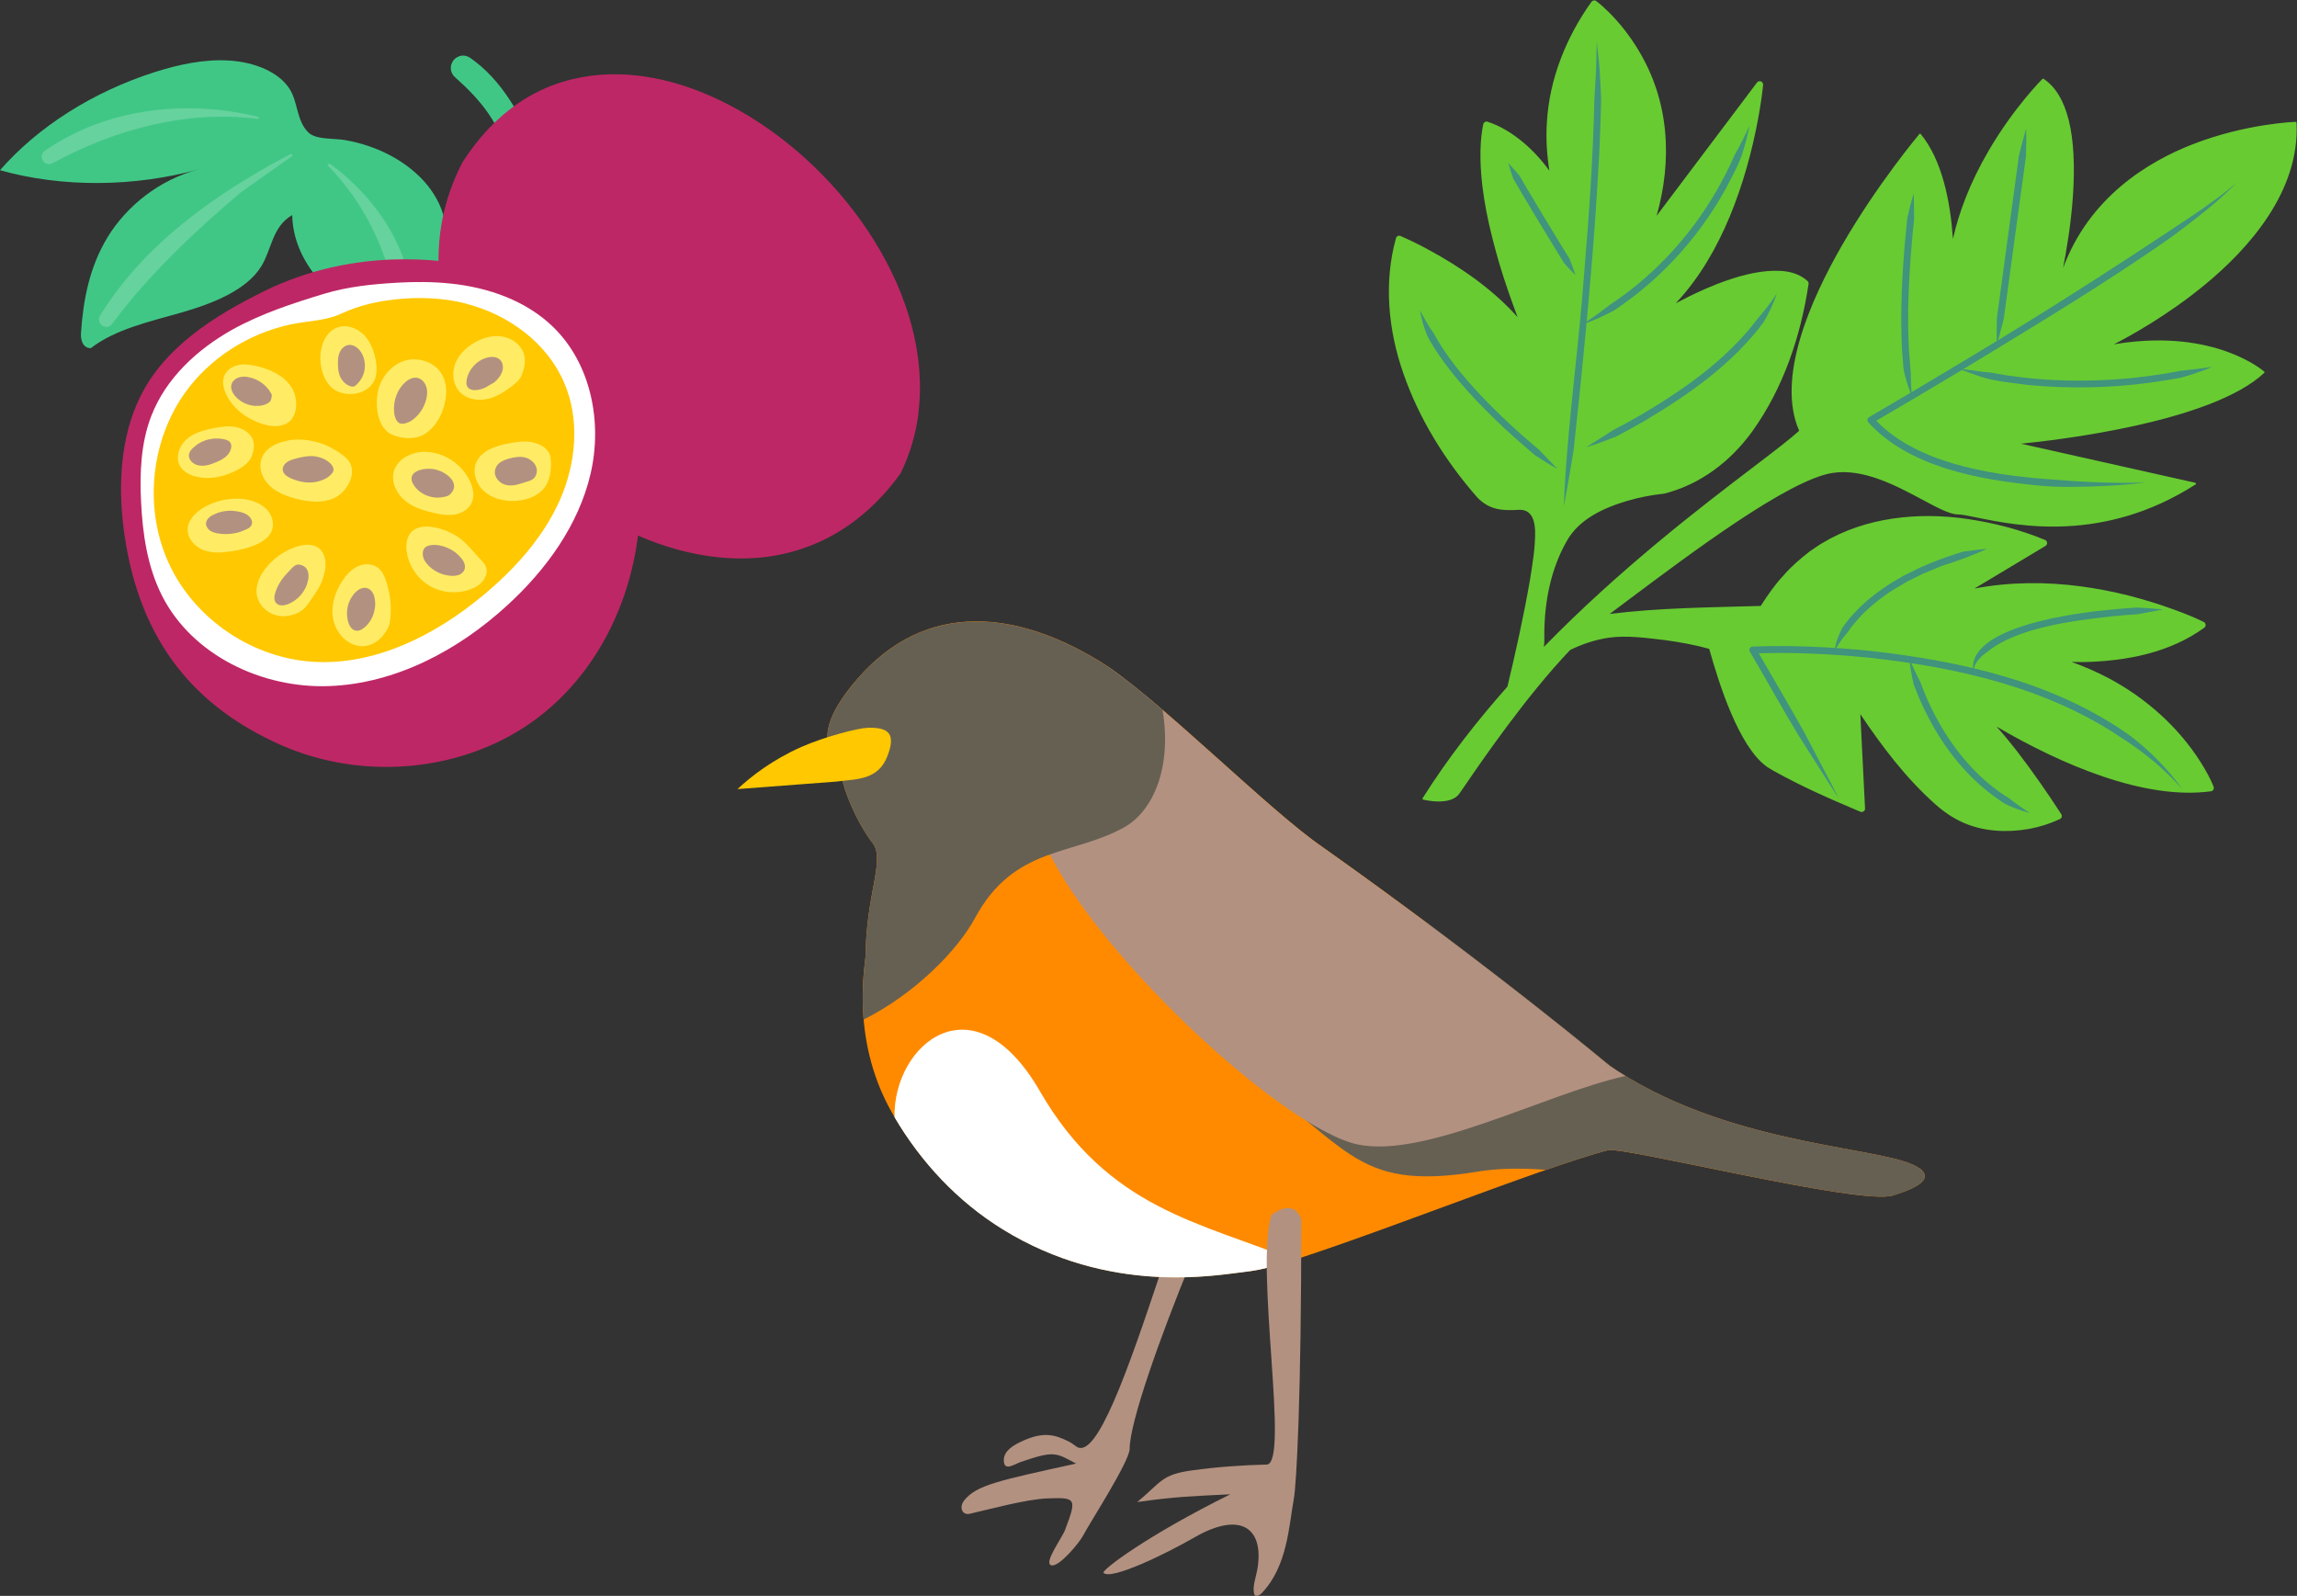 <?xml version="1.0" encoding="UTF-8"?>
<svg id="_レイヤー_1" data-name="レイヤー_1" xmlns="http://www.w3.org/2000/svg" width="190" height="132" version="1.1" viewBox="0 0 190 132">
  <rect x="0" y="0" width="190" height="132" fill="#333333" stroke="none"/>
  <!-- Generator: Adobe Illustrator 29.8.2, SVG Export Plug-In . SVG Version: 2.1.1 Build 3)  -->
  <defs>
    <style>
      .st0 {
        fill: #ff8a00;
      }

      .st1, .st2, .st3, .st4 {
        fill-rule: evenodd;
      }

      .st1, .st5 {
        fill: #fff;
      }

      .st6 {
        fill: #40937d;
      }

      .st7 {
        stroke: #40c786;
        stroke-width: 1.43px;
      }

      .st7, .st8 {
        fill: #40c786;
      }

      .st7, .st4 {
        stroke-miterlimit: 10;
      }

      .st9 {
        fill: #b39180;
      }

      .st2, .st4 {
        fill: #be2765;
      }

      .st10 {
        fill: #9bcb5e;
      }

      .st3 {
        fill: #ffc800;
      }

      .st11 {
        fill: #666053;
      }

      .st12 {
        fill: #66d29e;
      }

      .st13 {
        fill: #68cb32;
      }

      .st4 {
        stroke: #be2765;
        stroke-width: .37px;
      }

      .st14 {
        fill: #ffec64;
      }
    </style>
  </defs>
  <g>
    <g>
      <path class="st13" d="M183.1,65.06c-.3-.73-.67-1.39-1.09-2.05-1.86-2.92-4.53-5.28-7.58-6.91-.99-.52-2.02-.97-3.08-1.35.36,0,.72.02,1.08.01,3.46-.08,7.06-.77,9.9-2.84.17-.12.14-.39-.05-.48-.81-.39-1.62-.72-2.46-1.02-2.49-.91-5.07-1.57-7.7-1.92-2.92-.39-5.91-.37-8.8.18,1.91-1.15,5.87-3.52,5.87-3.52.05-.03.09-.07.12-.13.06-.14,0-.31-.15-.37-2.06-.85-4.19-1.4-6.39-1.73-4.08-.6-8.48-.16-12.05,2-.33.19-.72.48-1.04.69-.76.59-1.51,1.23-2.14,1.96-.73.78-1.33,1.65-1.9,2.54-4.17.12-8.35.15-12.49.66.46-.35.96-.72,1.48-1.11,5.3-3.97,13.31-9.98,16.94-10.55,2.56-.4,5.27,1.05,7.44,2.21,1.27.68,2.28,1.22,2.95,1.22.31,0,.84.11,1.52.25,3.41.7,10.51,2.15,18.13-2.73.03-.02.04-.05.03-.08,0-.03-.03-.05-.06-.06l-14.41-3.23c2.65-.26,15.72-1.72,20.12-5.86.02-.01.02-.03.02-.05,0-.02,0-.04-.02-.05-.04-.04-4.05-3.57-12.13-2.31-.1.02-.2.03-.31.05,1.18-.6,4.39-2.34,7.53-4.93,3.62-2.98,7.87-7.73,7.58-13.4,0-.04-.04-.07-.08-.07-.04,0-4.08.13-8.5,1.85-3.78,1.47-8.57,4.43-10.73,10.24.27-1.38.65-3.57.81-5.88.36-5.17-.45-8.46-2.42-9.77-.03-.02-.07-.02-.09,0-.02.02-2.36,2.35-4.46,5.95-1.56,2.67-2.46,5.12-2.95,7.29-.21-3.07-.88-6.5-2.66-8.67-.01-.02-.03-.03-.06-.03-.02,0-.04,0-.06.03-.03.04-3.45,4.1-6.36,9.14-2.68,4.64-5.48,11.06-3.58,15.4-.72.66-2.08,1.7-3.8,3.01-4.32,3.29-11,8.39-17.32,14.87.01-.13.04-.27.04-.4v-.79c.03-2.6.54-5.24,1.83-7.52,1-1.84,3.05-2.78,4.99-3.36,1.01-.3,2.06-.5,3.1-.61,3-.76,5.5-2.68,7.29-5.16,2.57-3.58,4-7.87,4.65-12.19.01-.09-.02-.18-.09-.24-.48-.44-1.11-.68-1.71-.78-2.7-.4-6.32,1.1-9.2,2.63.03-.03.06-.05.08-.08,1.93-2.07,3.34-4.55,4.42-7.15,1.07-2.6,1.82-5.31,2.33-8.06.17-.92.31-1.84.41-2.78,0-.09-.03-.19-.11-.25-.13-.09-.31-.07-.4.06,0,0-6.69,8.88-8.3,11.02,1.31-4.63,1.06-9.48-1.52-13.73-.69-1.14-1.51-2.2-2.46-3.14-.32-.31-.64-.61-1.01-.89-.12-.1-.3-.07-.4.06-2.09,2.92-3.49,6.4-3.69,10.01-.08,1.32,0,2.65.21,3.96-.63-.87-1.35-1.66-2.17-2.35-.88-.73-1.87-1.36-2.97-1.71-.15-.03-.3.07-.33.22-.2.97-.25,1.95-.23,2.93.07,2.91.74,5.77,1.55,8.56.45,1.51.97,2.99,1.52,4.46-2.11-2.36-4.78-4.19-7.56-5.68-.69-.37-1.39-.71-2.12-1.03-.16-.07-.34.02-.38.18-1.02,3.67-.64,7.61.61,11.18,1.31,3.79,3.49,7.27,6.13,10.28,1.01,1.03,2.06,1.09,3.39,1.01,1.08-.07,1.34.84,1.38,1.74.02,1.39-.22,2.77-.44,4.14-.51,2.93-1.16,5.85-1.85,8.74-2.54,2.87-4.95,5.95-7.02,9.24-.01.02-.01.04,0,.07,0,.02.03.04.05.04.06.01,1,.25,1.86.11.45-.07.87-.24,1.13-.6.09-.12.26-.37.49-.71,1.4-2.05,5.04-7.36,8.68-11.18,1-.49,2.06-.84,3.16-1.01,1.56-.22,3.16.02,4.72.2,1.22.17,2.45.39,3.62.72.79,2.81,2.43,8.08,4.77,9.75.14.1.4.24.54.33,2.32,1.3,4.75,2.36,7.19,3.39.19.08.41-.07.39-.27l-.39-7.8c1.81,2.69,3.76,5.28,6.2,7.45,1.46,1.3,3,2.01,4.96,2.18,1.84.15,3.71-.18,5.38-.97.13-.08.17-.26.08-.39-1.16-1.79-2.37-3.53-3.67-5.22-.54-.69-1.09-1.37-1.68-2.02,5.33,3.12,12.22,6.1,17.73,5.35.18-.02.29-.21.22-.38Z"/>
      <path class="st6" d="M183.02,30.33c-.82.36-1.67.63-2.53.89-.87.17-1.76.3-2.64.43-3.31.45-6.69.51-10.02.2-1.27-.17-2.73-.29-3.96-.68-.61-.21-1.3-.45-1.9-.68.64.07,1.35.17,1.99.26.22.03.44.04.66.06l1.3.23c.44.06.87.11,1.31.17,1.72.21,3.55.3,5.27.27,2.64-.03,5.28-.3,7.88-.81.88-.09,1.76-.2,2.64-.33h0Z"/>
      <path class="st6" d="M167.6,10.67c.02.76,0,1.52-.02,2.27-.2,1.41-.72,5.24-.92,6.7-.2,1.47-.72,5.28-.91,6.7-.19.73-.37,1.47-.59,2.2-.01-.76,0-1.52.02-2.27.19-1.41.72-5.24.91-6.7.2-1.47.72-5.28.91-6.7.19-.73.37-1.47.59-2.2h0Z"/>
      <path class="st6" d="M158.3,15.99c.02.71.02,1.42.03,2.12-.08.69-.14,1.39-.2,2.09-.12,1.39-.21,2.79-.26,4.19-.06,1.57-.05,3.14.04,4.71.07.87.17,1.74.16,2.61.02.35.05.7.06,1.06-.13-.33-.24-.67-.36-1.01-.14-.51-.32-1.03-.34-1.56-.02-.27-.07-.79-.09-1.06-.09-1.59-.09-3.18-.04-4.76.05-1.41.14-2.81.26-4.22.06-.7.13-1.4.2-2.1.16-.69.32-1.38.54-2.06h0Z"/>
      <path class="st6" d="M177.4,39.92c-1.98.24-3.98.34-5.98.35-.99.01-2.02-.02-3-.13-4.75-.47-10.54-1.51-13.88-5.21-.12-.13-.08-.34.07-.43,2.6-1.52,5.19-3.05,7.77-4.61,6.46-3.86,12.79-7.92,19.04-12.1,1.24-.85,2.48-1.71,3.6-2.71-1.56,1.64-3.39,3-5.19,4.37-5.54,3.91-11.37,7.39-17.16,10.92-2.58,1.55-5.17,3.09-7.78,4.61l.07-.43c3.32,3.7,9.49,4.7,14.23,5.07,2.72.23,5.45.38,8.19.29h0Z"/>
      <path class="st6" d="M180.52,65.28c-1.46-1.65-3.17-3.06-5.02-4.24-6.15-4.16-13.62-5.85-20.91-6.64-3.18-.32-6.4-.47-9.58-.35,0,0,.23-.42.23-.42,1.24,2.14,2.81,4.81,4,6.94.59,1.13,1.48,2.81,2.07,3.94,0,0,.82,1.58.82,1.58l-.97-1.5c-.68-1.09-1.71-2.68-2.39-3.76-1.27-2.08-2.77-4.81-4.03-6.93-.11-.18.02-.42.23-.42,3.23-.12,6.45.03,9.67.35,7.56.84,15.39,2.58,21.66,7.1,1.59,1.24,3.04,2.7,4.21,4.34h0Z"/>
      <path class="st6" d="M151.75,53.88c.07-.67.32-1.32.63-1.92.56-.84,1.27-1.58,2.02-2.25.75-.62,1.61-1.26,2.46-1.74.15-.08.5-.3.65-.38.3-.15,1.05-.52,1.35-.66.16-.08.53-.21.69-.29.89-.39,1.91-.72,2.82-1.01.67-.09,1.33-.18,1.99-.24-1.2.57-2.43,1-3.69,1.4-.43.18-1.17.47-1.58.65-.29.14-1.02.5-1.31.65-.14.08-.49.28-.63.37-1.11.63-2.18,1.44-3.08,2.34-.44.46-.87.95-1.22,1.48-.43.48-.81,1.01-1.11,1.6h0Z"/>
      <path class="st6" d="M163.22,55.57c-.61-3.77,8.66-4.89,11.32-5.14.73-.07,1.46-.13,2.19-.18.74.03,1.47.09,2.21.16-.72.15-1.45.26-2.17.4-.73.04-1.45.11-2.17.18-3.14.35-7.76.92-10.22,2.93-.56.39-1.11.92-1.16,1.65h0Z"/>
      <path class="st6" d="M157.96,54.54c.28.65.57,1.27.89,1.89.23.64.5,1.28.79,1.9.88,1.86,2,3.61,3.41,5.11.93,1,1.99,1.89,3.15,2.6.23.19.58.45.83.62.24.18.62.42.87.59-.29-.09-.73-.21-1.01-.32-.48-.18-1.03-.39-1.43-.7-1.62-1.08-3.02-2.48-4.18-4.04-.84-1.13-1.55-2.36-2.16-3.62-.3-.63-.57-1.28-.82-1.94-.16-.69-.3-1.38-.35-2.08h0Z"/>
      <path class="st6" d="M129.35,41.94c.25-6.44,1.21-12.82,1.68-19.24.4-4.76.75-9.66.85-14.44.07-1.2.16-2.41.17-3.61,0,0,.03-1.21.03-1.21.08.8.19,1.61.24,2.41.04.73.11,1.71.12,2.42-.02,1.21-.11,3.63-.18,4.84-.34,6.44-.93,12.86-1.58,19.27,0,0-.51,4.8-.51,4.8-.26,1.59-.52,3.18-.83,4.77h0Z"/>
      <path class="st6" d="M130.96,26.78c.78-.49,1.52-1.03,2.23-1.59.76-.49,1.49-1.04,2.19-1.61,3.51-2.87,6.29-6.6,8.1-10.75.45-.78.85-1.63,1.25-2.44-.14.65-.32,1.37-.52,2.01-.31,1.11-.9,2.12-1.43,3.15-1.78,3.24-4.17,6.14-7.04,8.48-.72.59-1.46,1.13-2.23,1.65-.82.43-1.66.84-2.55,1.12h0Z"/>
      <path class="st6" d="M131.23,36.97c.74-.46,1.46-.91,2.18-1.38.76-.39,1.51-.8,2.25-1.23,3.64-2.15,7.22-4.64,9.76-8.05.56-.63,1.08-1.31,1.55-2.03-.26.82-.65,1.61-1.09,2.37-2.59,3.48-6.23,6.02-9.93,8.21-.75.43-1.5.84-2.27,1.25-.81.32-1.62.63-2.45.87h0Z"/>
      <path class="st6" d="M130.31,22.74c-.34-.32-.65-.66-.95-1-.44-.72-1.65-2.7-2.11-3.46-.46-.77-.93-1.54-1.39-2.32l-.68-1.17c-.15-.43-.3-.86-.42-1.31.32.34.61.69.91,1.03l.68,1.16c.46.77.92,1.54,1.38,2.31l1.4,2.3c.24.38.47.77.71,1.15.16.43.33.85.47,1.3h0Z"/>
      <path class="st6" d="M128.84,38.79c-.66-.35-1.28-.75-1.9-1.16-.56-.48-1.12-.96-1.67-1.45-1.1-.98-2.16-2.01-3.18-3.08-1.01-1.08-1.98-2.2-2.84-3.41-.43-.6-.83-1.24-1.18-1.89-.28-.7-.51-1.42-.61-2.15.32.67.69,1.29,1.11,1.89,1.04,1.91,2.45,3.6,3.93,5.18,1.51,1.59,3.12,3.08,4.8,4.48,0,0,1.54,1.6,1.54,1.6h0Z"/>
    </g>
    <g>
      <path class="st9" d="M103.72,86.6c.3.71.88,1.27.59,2.31-.19.15,1.08,1.91.88,2.03-2.04,1.28-11.74,24.61-11.75,28.9,0,1.03-3.32,6.15-3.87,7.21-.27.52-1.98,2.62-2.62,2.42-.64-.2.87-2.2,1.15-2.93.99-2.61.92-2.69-1.46-2.6-1.73.06-4.79.9-6.42,1.27-.63.14-.92-.53-.46-1.11,1.01-1.26,2.81-1.63,9.25-3.04-1.7-.91-1.8-1.08-4.56-.14-.54.18-1.41.84-1.42-.14,0-.72.68-1.17,1.34-1.49,1.94-.95,2.91-.61,4.04-.05.23.11.43.28.64.42,3.33,2.2,10.29-29.58,14.68-33.05Z"/>
      <path class="st0" d="M158.75,96.63c-2.49-1.81-15.01-1.63-24.97-8.05-.42-.27-.81-.57-1.19-.88-2.25-1.86-11.13-9.09-23.21-17.65-4.4-2.99-13.88-12.59-18.43-15.36-7.48-4.56-15.01-4.85-20.53,2.06-3.8,4.76-1.01,5.82-.8,7.45.14,1.09,1.22,3.83,2.63,5.62.91,1.45-.57,4.09-.65,9.06.11.33-1.45,6.77,2.18,13.15,2.22,3.9,5.33,7.27,9.16,9.64,8.91,5.51,17.77,3.77,19.91,3.54.72-.08,1.44-.2,2.15-.39,6.5-1.78,22.48-8.27,28-9.68,1.28-.33,20.96,4.6,23.58,3.74.97-.32,3.7-1.15,2.18-2.26Z"/>
      <path class="st5" d="M86.02,90.26c-5.5-9.52-12.15-3.85-12.03,2.15,2.21,3.75,5.23,6.98,8.94,9.27,8.83,5.46,17.6,3.8,19.85,3.55.92-.1,1.82-.28,2.7-.54.46-.13.97-.29,1.5-.46-7.57-3.13-15.29-4.16-20.97-13.98Z"/>
      <path class="st11" d="M156.58,98.89c.97-.32,3.7-1.15,2.18-2.26-2.54-1.85-15.55-1.62-25.6-8.47,0,0-5.91-4.96-15.17-11.87l-16.52,11.44c10.25,6.76,10.13,10.93,20.83,9.17,1.61-.27,3.52-.29,5.6-.14,2.08-.72,3.86-1.3,5.11-1.62,1.28-.33,20.96,4.6,23.58,3.74Z"/>
      <path class="st10" d="M138.94,88.93c-.14-.08-.27-.15-.41-.23.14.08.27.15.41.23Z"/>
      <path class="st9" d="M133.15,88.17s-9.72-8.16-23.77-18.11c-4.22-2.87-13.09-11.79-17.83-14.97l-5.7,13.26c2.81,8.61,18.92,23.97,25.87,26.16,5.47,1.73,15.95-4.02,22.73-5.51-.43-.26-.87-.54-1.29-.83Z"/>
      <path class="st11" d="M96.15,58.71c-2-1.71-3.82-3.17-5.2-4.01-7.48-4.56-15.01-4.85-20.53,2.06-3.8,4.76-1.01,5.82-.8,7.45.14,1.09,1.22,3.83,2.63,5.62.91,1.45-.57,4.09-.65,9.06.06.19-.42,2.39-.16,5.44,4.16-2.08,7.73-5.66,9.2-8.38,3.25-6.02,8.07-5.13,12.35-7.52,2.41-1.35,3.97-4.98,3.17-9.72Z"/>
      <path class="st3" d="M69.15,64.65c1.65-.22,3.47-.08,4.25-2.1.68-1.76.23-2.42-1.66-2.35-.76.03-3.47.71-5.47,1.59-2.39,1.06-4.14,2.43-5.27,3.48,3.07-.23,5.61-.43,8.15-.62Z"/>
      <path class="st9" d="M105.17,100.49c1.98-1.46,2.47.36,2.47.36,0,14.71-.4,21.94-.62,23.13-.41,2.25-.53,5.58-2.65,7.79-.23.24-.55.31-.61.12-.2-.6.12-1.39.24-2.06.59-3.38-1.3-4.91-5.21-2.66-2.34,1.35-6.89,3.56-7.51,2.93-.21-.21,3.65-3.12,10.49-6.5-3.23.16-4.44.18-7.7.64,2.02-1.68,2-2.26,4.47-2.61,2.14-.3,4.22-.44,6.23-.49,1.93-.04-.99-16.23.4-20.66Z"/>
    </g>
  </g>
  <g>
    <path class="st8" d="M36.86,18.65c.41,2.86-.99,5.8-2.37,8.6-5.79-.77-10.23-4.84-10.32-9.46-1.66.96-1.68,2.81-2.56,4.24-1.21,1.97-4.01,3.08-6.63,3.83-2.63.75-5.46,1.38-7.47,2.94-.69-.01-.85-.72-.81-1.26.18-2.68.68-5.43,2.21-7.94,1.53-2.5,4.24-4.76,7.6-5.61-5.44,1.5-11.38,1.53-16.51.09,3.13-3.59,7.68-6.48,12.78-8.11,2.01-.64,4.15-1.1,6.22-.96,2.08.14,4.08.95,4.97,2.37.68,1.09.56,2.6,1.52,3.56.63.64,2.12.48,3.07.65,2.78.49,5.2,1.83,6.72,3.64.84,1.01,1.4,2.17,1.58,3.4Z"/>
    <path class="st12" d="M8.27,26.1s.04-.05.05-.07h0s0-.01.01-.02c.92-1.45,1.98-2.85,3.14-4.11,3.43-3.74,8.06-6.81,12.56-9.15.12-.07.22.12.11.18,0,0,0,0,0,0,0,0-4.19,2.96-4.19,2.96-3.75,3.15-7.73,6.91-10.64,10.86h0s0,.01-.01.02c-.18.27-.55.35-.83.17-.28-.18-.37-.55-.19-.84ZM27.12,13.7c3.15,3.2,5.01,7.3,5.75,11.67.03.35.35.61.71.55.32-.05.54-.35.51-.67,0-.01,0-.03,0-.04h0c-.11-4.71-3.11-8.98-6.8-11.67,0,0-.03.03-.05.06-.04-.02-.07-.04-.11-.06-.04.04-.03.11,0,.15ZM21.31,9.65s0,0-.01,0h0c-4.38-1.07-9.19-.94-13.47.66-1.4.54-2.8,1.25-4.03,2.1,0,0,0,0,0,0h0s-.06.04-.09.06c-.28.19-.34.58-.15.85.19.27.56.34.83.16,0,0,.01,0,.02-.01h0c5.12-2.78,11.01-4.37,16.87-3.64,0,0,0,0,.01,0,.12.03.17-.17.04-.19Z"/>
    <g>
      <path class="st7" d="M43.29,12.71c-.18-.72-.35-1.43-.66-2.12-.31-.68-.67-1.34-1.08-1.96-.82-1.25-1.84-2.41-3.07-3.26-.32-.22-.66.23-.37.48,1.07.95,2.07,1.96,2.89,3.15.4.59.75,1.2,1.06,1.84.31.65.63,1.3.85,1.98.07.22.44.11.38-.11h0Z"/>
      <g>
        <path class="st2" d="M38.41,13.48c-10.21,19.63,22.03,45.02,35.96,25.58,9.03-18.57-22.83-45.89-35.96-25.58Z"/>
        <path class="st2" d="M75.98,34.12c-.21,1.72-.69,3.4-1.48,5.02-3.01,4.2-7.1,6.61-11.85,7-4.2.34-8.89-.93-13.2-3.58-5-3.07-9.13-7.73-11.35-12.79-1.74-3.97-3.12-10.04.16-16.36h0c2.69-4.17,6.26-6.57,10.6-7.14,3.82-.5,8.05.48,12.23,2.83,8.99,5.07,16.05,15.52,14.88,25.02ZM36.76,19.3c-1.09,8.89,4.91,18.1,12.86,22.98,7.13,4.38,17.85,6.13,24.61-3.31,5.04-10.37-2.8-23.68-13.29-29.59-9.04-5.09-17.41-3.53-22.4,4.18-.97,1.87-1.55,3.8-1.79,5.74Z"/>
      </g>
    </g>
    <g>
      <path class="st4" d="M47.48,27.05c3.22,3.35,4.9,7.99,5.23,12.63.52,7.33-2.43,15.02-8.27,19.49-5.93,4.53-14.39,5.3-21.2,2.25-6.81-3.04-11.48-8.25-12.77-17.27-.53-3.72-.38-7.8,1.26-11.18,1.98-4.1,6.08-6.68,10.16-8.7,7.77-3.84,15.17-2.38,15.99-2.31,1.66.14,3.88.99,5.38,1.7,1.68.79,2.94,2.05,4.22,3.39Z"/>
      <path class="st1" d="M37.24,23.45c3.14.32,6.3,1.42,8.55,3.63,3.11,3.05,4.05,7.87,3.06,12.11-.99,4.24-3.67,7.93-6.88,10.87-4.06,3.73-9.25,6.49-14.76,6.69-5.51.2-11.28-2.53-13.79-7.44-1.22-2.39-1.62-5.11-1.75-7.79-.12-2.42-.02-4.9.86-7.15,1.2-3.09,3.79-5.48,6.68-7.1,2.39-1.33,5-2.18,7.6-2.97,1.99-.6,4.02-.8,6.09-.92,1.44-.08,2.88-.08,4.32.07Z"/>
      <path class="st3" d="M38.58,25.13c3.48.89,6.66,3.22,8.08,6.51,1.33,3.08,1,6.72-.38,9.79-1.38,3.07-3.71,5.64-6.3,7.8-3.97,3.3-8.92,5.82-14.06,5.51-5.01-.3-9.73-3.47-11.88-7.98-2.15-4.51-1.65-10.18,1.26-14.27,2.06-2.89,5.26-4.9,8.71-5.65,1.45-.31,2.9-.28,4.27-.92,1.41-.66,2.9-.99,4.45-1.16,1.96-.21,3.95-.13,5.86.36Z"/>
      <g>
        <path class="st14" d="M35.95,43.62c-.66-.13-1.43-.11-1.9.36-.42.42-.49,1.07-.41,1.65.17,1.21.95,2.32,2.03,2.9,1.08.58,2.43.61,3.54.09.89-.42,1.46-1.42.67-2.21-.75-.75-1.28-1.58-2.22-2.14-.53-.31-1.1-.53-1.7-.65Z"/>
        <path class="st14" d="M31.92,48.01c-.14-.4-.33-.81-.67-1.06-.47-.35-1.14-.35-1.67-.1-.53.25-.94.7-1.26,1.19-.59.89-.94,1.97-.79,3.02.16,1.05.9,2.05,1.92,2.32.94.25,1.83-.22,2.36-.98.22-.32.38-.56.44-.96.08-.53.09-1.08.05-1.62-.05-.62-.18-1.23-.38-1.81Z"/>
        <path class="st14" d="M26.89,47.18c.1-.64.02-1.39-.48-1.81-.52-.43-1.29-.35-1.93-.14-.98.34-1.87.96-2.51,1.78-.47.6-.82,1.34-.74,2.09.13,1.17,1.29,1.98,2.42,1.86.51-.05,1.09-.23,1.47-.59.37-.35.64-.84.93-1.25.42-.58.71-1.24.83-1.95Z"/>
        <path class="st14" d="M16.85,41.98c-.68.4-1.32,1.04-1.33,1.83,0,.76.6,1.42,1.31,1.69s1.5.22,2.25.11c1.2-.18,3.64-.71,3.49-2.37-.13-1.38-1.61-1.95-2.8-1.99-1.01-.03-2.04.21-2.91.72Z"/>
        <path class="st14" d="M16.52,39.48c-.63-.09-1.29-.36-1.62-.91-.42-.71-.09-1.68.52-2.23.62-.55,1.46-.77,2.27-.93.59-.11,1.2-.2,1.79-.09.55.1,1.11.41,1.38.92.25.47.14,1.07-.06,1.55-.33.78-1.48,1.28-2.22,1.52-.66.21-1.37.28-2.05.18Z"/>
        <path class="st14" d="M18.84,32.87c-.34-.58-.55-1.31-.24-1.9.23-.43.69-.7,1.17-.79.48-.09.97-.01,1.45.1,1.12.26,2.25.77,2.88,1.73.57.87.62,2.52-.45,3.05-1.03.5-2.51-.1-3.38-.68-.58-.39-1.08-.9-1.43-1.5Z"/>
        <path class="st14" d="M27.87,27.1c.79-.31,1.73.04,2.3.67.71.79,1.11,2.2.94,3.25-.11.67-.61,1.17-1.23,1.41-.64.24-1.39.22-2.01-.08-.8-.4-1.18-1.25-1.32-2.1-.19-1.13.14-2.68,1.32-3.15Z"/>
        <path class="st14" d="M23.84,36.44c-.93.15-1.91.62-2.21,1.51-.26.77.07,1.65.66,2.21.58.57,1.37.87,2.16,1.08,1.07.29,2.25.41,3.25-.07.94-.45,1.81-1.88,1.24-2.9-.26-.47-.82-.8-1.26-1.07-.53-.33-1.12-.56-1.73-.7-.68-.15-1.4-.19-2.09-.08Z"/>
        <path class="st14" d="M33.39,29.86c1.13-.38,2.51.04,3.13,1.05.53.86.46,1.98.13,2.94-.3.87-.86,1.72-1.7,2.15-.73.36-1.72.28-2.46-.02-1.41-.57-1.54-2.85-1.1-4.07.34-.92,1.06-1.73,2.01-2.05Z"/>
        <path class="st14" d="M40.66,32.91c-.91.3-2.01.19-2.66-.52-.53-.59-.63-1.49-.37-2.24s.86-1.35,1.53-1.76c.65-.4,1.42-.65,2.18-.58.76.07,1.51.48,1.87,1.16.34.63.21,1.38-.04,2.02-.2.53-.7.86-1.14,1.18-.42.31-.88.58-1.38.74Z"/>
        <path class="st14" d="M42.1,36.67c-1.06.2-2.26.57-2.7,1.57-.34.79-.04,1.76.59,2.35.63.59,1.52.84,2.38.85.93,0,1.91-.27,2.54-.95.6-.65.73-1.71.64-2.56-.09-.9-1.04-1.33-1.86-1.4-.54-.04-1.08.04-1.6.15Z"/>
        <path class="st14" d="M35.26,37.37c-1.12-.04-2.37.53-2.68,1.61-.25.88.21,1.84.91,2.42.73.61,1.68.87,2.59,1.07.83.18,1.76.24,2.47-.31,1.26-.99.3-2.8-.62-3.65-.73-.67-1.68-1.1-2.67-1.13Z"/>
      </g>
      <path class="st9" d="M28.2,31.29c-.2-.37-.25-.8-.25-1.23,0-.31.02-.64.15-.92.13-.29.38-.54.68-.6.47-.09.91.27,1.14.68.25.45.33,1,.21,1.5-.09.41-.31.78-.61,1.07-.1.1-.21.19-.35.19-.17,0-.35-.09-.49-.18-.2-.13-.37-.32-.48-.53Z"/>
      <path class="st9" d="M32.6,34.09c-.09-.97.28-1.93.96-2.51.3-.25.7-.44,1.09-.29.31.12.54.43.63.76.09.33.06.68-.03,1-.17.66-.55,1.24-1.07,1.64-.26.2-.57.35-.91.36-.24,0-.38-.11-.5-.33-.1-.19-.15-.4-.17-.61Z"/>
      <path class="st9" d="M39.51,32.25c-.31.05-.68.01-.84-.25-.11-.16-.1-.38-.07-.57.15-.87.84-1.63,1.69-1.85.36-.1.79-.09,1.06.17.28.26.31.71.16,1.06-.12.31-.36.6-.62.81-.09.07-.19.11-.29.17-.16.09-.31.2-.48.28-.2.09-.4.15-.62.19Z"/>
      <path class="st9" d="M42.72,40.1c-.37.08-.76.09-1.12-.08-.36-.17-.66-.54-.67-.94,0-.33.17-.62.4-.8.24-.19.53-.28.82-.36.41-.11.83-.18,1.25-.09.42.1.84.41.97.85.1.32,0,.68-.22.89-.23.21-.51.25-.79.34-.22.07-.43.14-.65.19Z"/>
      <path class="st9" d="M34.29,40.22c-.18-.24-.31-.54-.22-.82.09-.27.35-.42.62-.51.76-.25,1.64-.1,2.29.39.27.2.51.47.57.8.06.31-.09.58-.3.79-.17.18-.44.22-.67.26-.54.09-1.12-.02-1.6-.3-.27-.15-.5-.36-.69-.61Z"/>
      <path class="st9" d="M38.18,46.19c.2.26.35.59.25.9-.07.21-.24.36-.44.45-.2.08-.42.1-.64.09-.77-.03-1.52-.39-2.02-.97-.24-.28-.41-.62-.35-1.01.04-.27.21-.45.47-.52.61-.17,1.35.04,1.88.34.32.18.61.43.84.72Z"/>
      <path class="st9" d="M20.51,31.18c-.27-.04-.56-.04-.82.06-.26.1-.48.31-.55.58-.08.32.08.66.29.92.54.65,1.45.97,2.27.79.23-.05.47-.15.64-.32.08-.08.19-.5.12-.61-.25-.47-.64-.87-1.11-1.12-.26-.14-.55-.25-.85-.29Z"/>
      <path class="st9" d="M15.93,37.08c-.14.14-.27.31-.3.51-.06.36.23.7.58.84.55.22,1.17.02,1.72-.22.32-.14.65-.31.89-.57.2-.22.36-.56.3-.87-.06-.3-.38-.4-.65-.45-.58-.11-1.19-.04-1.72.2-.3.13-.57.32-.8.55Z"/>
      <path class="st9" d="M26.19,37.76c-.61-.1-1.24.03-1.84.2-.23.07-.47.15-.66.3-.19.15-.33.39-.3.63.04.32.35.52.64.66.6.27,1.28.42,1.93.34.53-.07,1.2-.31,1.53-.77.29-.4-.12-.8-.44-1.01-.26-.18-.57-.29-.88-.34Z"/>
      <path class="st9" d="M17.63,42.58c-.29.15-.58.4-.59.72,0,.23.13.44.32.58.19.13.42.2.65.24.49.09,1,.07,1.49-.03.25-.05.49-.13.73-.24.19-.08.41-.17.53-.34.21-.29.03-.66-.22-.86-.34-.28-.88-.37-1.31-.4-.55-.03-1.11.08-1.59.34Z"/>
      <path class="st9" d="M25.48,47.98c-.16.9-.84,1.7-1.71,2.01-.31.11-.69.14-.91-.09-.23-.23-.18-.6-.08-.91.22-.69.63-1.24,1.14-1.76.17-.17.33-.39.55-.49.23-.1.53-.01.72.13.34.25.37.72.3,1.11Z"/>
      <path class="st9" d="M31,50.33c-.08.62-.4,1.2-.86,1.58-.22.18-.49.32-.77.24-.32-.09-.51-.45-.59-.78-.15-.61-.08-1.26.2-1.79.22-.42.62-.91,1.12-.96.43-.04.74.29.85.7.09.33.11.67.06,1Z"/>
    </g>
  </g>
</svg>
